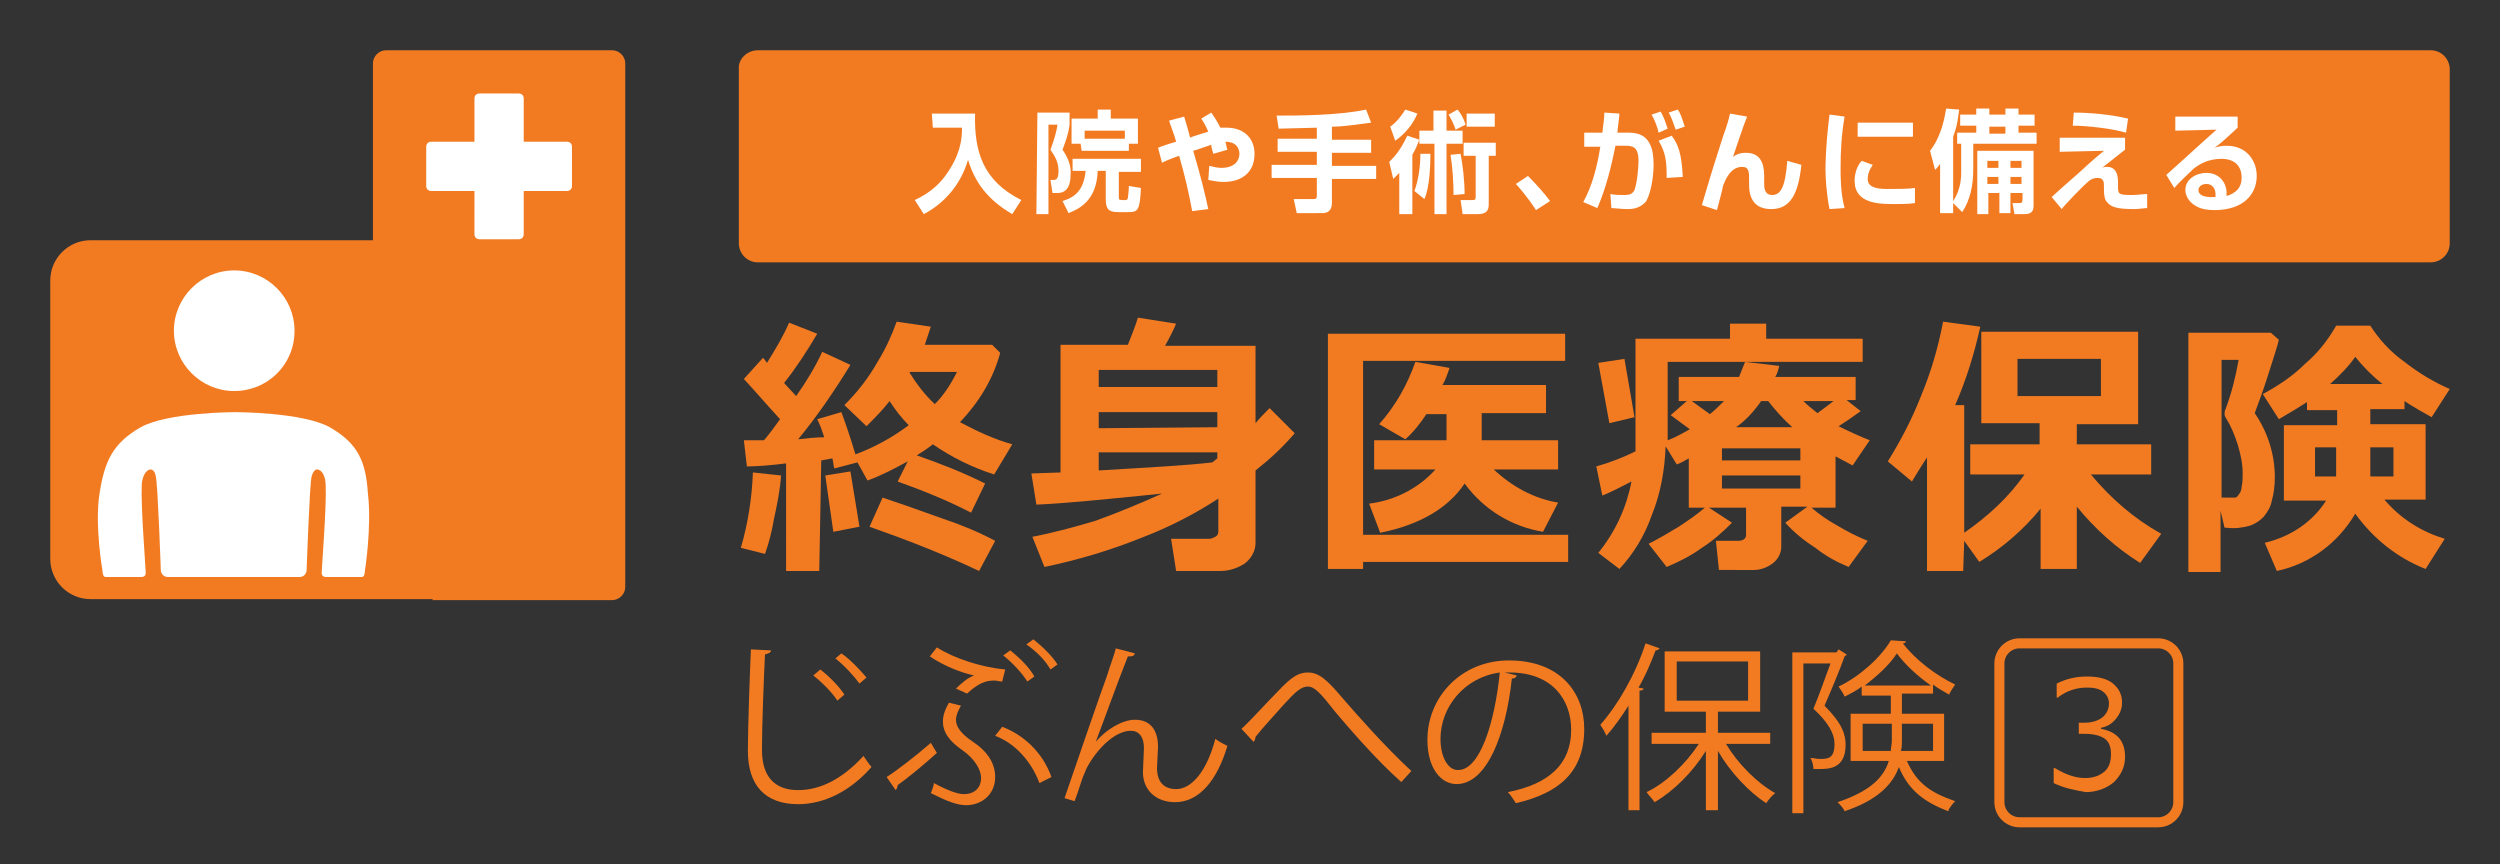 <?xml version="1.0" encoding="utf-8"?>
<!-- Generator: Adobe Illustrator 23.1.0, SVG Export Plug-In . SVG Version: 6.00 Build 0)  -->
<svg version="1.1" id="レイヤー_1" xmlns="http://www.w3.org/2000/svg" xmlns:xlink="http://www.w3.org/1999/xlink" x="0px"
	 y="0px" viewBox="0 0 248.7 86" style="enable-background:new 0 0 248.7 86;" xml:space="preserve">
<rect x="0" y="0" width="248.7" height="86" fill="#333333" stroke="none"/>
<style type="text/css">
	.st0{fill:#F27B22;}
	.st1{fill:none;stroke:#F29600;stroke-width:1.521;stroke-miterlimit:10;}
	.st2{fill:#FFFFFF;}
	.st3{fill:none;stroke:#F27B22;stroke-miterlimit:10;}
</style>
<title>アートボード 4</title>
<path class="st0" d="M77.7,47.3c-0.1,1.5-0.4,2.9-0.7,4.3c-0.2,1.2-0.5,2.4-0.9,3.5l-2.4-0.6c0.7-2.4,1.1-4.9,1.2-7.5L77.7,47.3z
	 M81.5,56.8h-3.3V46.1c-1.6,0.2-3,0.3-3.9,0.3L74,43.8c0.6,0,1.3,0,2,0c0.6-0.7,1.1-1.4,1.6-2.1c-1.2-1.3-2.4-2.7-3.6-4l1.9-2.1
	c0.1,0.1,0.2,0.2,0.4,0.5c0.8-1.3,1.6-2.6,2.2-4l2.8,1.1c-1,1.7-2.1,3.4-3.3,4.9l1.2,1.3c1-1.4,1.9-2.9,2.6-4.4l2.8,1.3
	c-1.6,2.6-3.3,5.1-5.2,7.4c0.9-0.1,1.8-0.2,2.6-0.2c-0.2-0.6-0.4-1.2-0.7-1.8l2.4-0.7c0.3,0.8,0.8,2.2,1.4,4.2
	c1.9-0.7,3.7-1.7,5.3-2.9c-0.7-0.7-1.4-1.6-1.9-2.4c-0.7,0.9-1.5,1.7-2.3,2.5L84,40.3c1.3-1.3,2.4-2.7,3.3-4.3
	c0.8-1.3,1.4-2.6,1.9-4l3.4,0.5c-0.2,0.6-0.4,1.2-0.6,1.8h6.7l0.8,0.8c-0.7,2.6-2.1,4.9-4,6.9c1.7,0.9,3.4,1.7,5.2,2.2l-1.8,3
	c-2.2-0.7-4.2-1.7-6.1-3c-0.5,0.4-1.1,0.8-1.6,1.1c2.3,0.8,4.6,1.7,6.8,2.8L96.6,51c-2.3-1.2-4.8-2.2-7.3-3.1l1-2
	c-1.3,0.7-2.6,1.4-4,1.9l-1-1.8L83,46.6c-0.1-0.3-0.1-0.7-0.2-1l-1.1,0.2L81.5,56.8z M85.5,52.4l-2.6,0.5c-0.2-1.5-0.5-3.4-0.8-5.6
	l2.5-0.4L85.5,52.4z M99,53.8l-1.6,3c-3.6-1.7-7.2-3.1-10.9-4.4l1.3-2.9c1.5,0.5,3.5,1.2,6,2.1C95.6,52.2,97.3,52.9,99,53.8z
	 M93,40.2c0.9-0.9,1.6-2,2.2-3.2h-4.7v0.1C91.2,38.2,92,39.3,93,40.2L93,40.2z"/>
<path class="st0" d="M115.6,49.1c-5.8,0.6-10,1-12.5,1.1l-0.5-3.1l2.9-0.1V34.3h6.7c0.3-0.8,0.7-1.7,1-2.7l3.8,0.6
	c-0.2,0.5-0.6,1.3-1.1,2.2h9v7.7c0.4-0.5,0.9-1,1.4-1.5l2.5,2.5c-1.2,1.4-2.5,2.6-3.9,3.7V54c0,0.8-0.4,1.5-1,2
	c-0.7,0.5-1.6,0.8-2.5,0.8H117l-0.5-3.2h3.8c0.2,0,0.4-0.1,0.6-0.2c0.2-0.1,0.3-0.3,0.3-0.5v-3.3c-2.3,1.5-4.8,2.8-7.4,3.8
	c-3.2,1.3-6.5,2.3-9.9,3l-1.2-3c2.1-0.4,4.3-1,6.3-1.6C111.2,51,113.4,50.1,115.6,49.1z M121.1,38.5v-1.7h-11.8v1.7H121.1z
	 M121.1,42.5V41h-11.8v1.6L121.1,42.5L121.1,42.5z M109.3,46.8c5-0.3,8.8-0.5,11.3-0.8l0.5-0.4V45h-11.8V46.8z"/>
<path class="st0" d="M156,55.9h-20.4v0.7h-3.5V33.2h23.6v2.7h-20.1v17.3H156V55.9z M147.4,41.1v2.7h7.6v2.9h-6.4
	c1.8,1.7,4,2.9,6.4,3.3l-1.5,2.9c-3.1-0.5-5.9-2.2-7.8-4.8c-1.6,2.4-4.4,4.1-8.4,4.9l-1.1-2.9c2.5-0.3,4.9-1.5,6.6-3.4h-6.1v-2.9
	h7.2v-2.6h-2c-0.6,0.9-1.3,1.8-2.1,2.5l-2.6-1.5c1.6-1.8,2.8-3.9,3.6-6.2l3.4,0.6c-0.2,0.6-0.4,1.2-0.7,1.7h10.3v2.8H147.4z"/>
<path class="st0" d="M172.3,52c-0.9,0.9-1.9,1.8-3,2.5c-1.1,0.8-2.3,1.4-3.5,1.9l-1.8-2.3c1-0.5,2-1.1,3-1.7
	c0.9-0.6,1.8-1.2,2.6-1.9H168v-4.9c-0.5,0.3-0.9,0.5-1.2,0.6l-1.1-1.8c-0.1,2.4-0.5,4.7-1.4,6.9c-0.7,2-1.8,3.8-3.2,5.3L159,55
	c1.7-2.1,2.8-4.5,3.3-7.1c-1,0.5-1.9,1-2.9,1.4l-0.6-2.9c1.4-0.4,2.7-0.9,3.9-1.5V33.7h9.4v-1.5h3.6v1.5h9.6V36h-19.4v6.6
	c0,0.2,0,0.6,0,1.2c0.8-0.3,1.5-0.7,2.2-1.1l-1.9-1.4l1.6-1.4H167v-2.4h6c0.2-0.5,0.4-1,0.6-1.5l3.4,0.4c-0.1,0.4-0.2,0.8-0.4,1.1h8
	v2.3h-0.9l1.4,1.1c-0.7,0.5-1.4,1-2.2,1.5c1,0.5,2.1,1,3.1,1.4l-1.7,2.5c-0.6-0.3-1.1-0.6-1.7-0.9v5.1h-2.4c0.8,0.7,1.7,1.3,2.6,1.8
	c1,0.6,2,1.1,3,1.5l-1.9,2.6c-1.2-0.5-2.3-1.1-3.3-1.9c-1.1-0.7-2.1-1.5-3-2.5l2.2-1.6h-2.6v4c0,0.6-0.3,1.2-0.8,1.6
	c-0.5,0.4-1.2,0.7-1.9,0.7H171l-0.3-2.9h2.2c0.5,0,0.8-0.2,0.8-0.6v-2.7H170L172.3,52z M162.6,41.5l-2.5,0.6l-1.1-6l2.6-0.4
	L162.6,41.5z M168.3,39.9l1.8,1.3c0.5-0.4,0.9-0.8,1.4-1.3H168.3z M171.3,45.8h7.8v-1.2h-7.8V45.8z M179.1,47.3h-7.8v1.3h7.8V47.3z
	 M172.7,42.5h5.6c-0.9-0.8-1.7-1.7-2.4-2.6h-0.7C174.5,40.9,173.7,41.8,172.7,42.5L172.7,42.5z M182.4,39.9h-3
	c0.4,0.4,0.9,0.8,1.4,1.2C181.5,40.6,182,40.2,182.4,39.9L182.4,39.9z"/>
<path class="st0" d="M195.3,56.8h-3.6V45.5c-0.4,0.6-0.9,1.4-1.5,2.4l-2.4-2c1.3-2.1,2.4-4.2,3.3-6.5c1-2.4,1.7-4.8,2.2-7.4l3.7,0.5
	c-0.6,2.7-1.4,5.3-2.5,7.8h0.9V53c2.3-1.6,4.4-3.5,6-5.8H196v-3h6.9v-2.1h-5.8V33h15.6v9.2h-6.1v2h7.4v3h-6c2,2.4,4.3,4.4,7,5.9
	l-2.1,2.9c-2.4-1.5-4.5-3.4-6.3-5.6v6.2H203v-6c-1.7,2.1-3.8,3.9-6.1,5.3l-1.5-2.1L195.3,56.8z M209,39.4v-3.7h-8.3v3.7H209z"/>
<path class="st0" d="M226.7,33.8c-0.1,0.5-0.5,1.7-1.1,3.6s-1.1,3.1-1.3,3.7c1.3,1.9,2,4.1,2,6.4c0,0.8-0.1,1.6-0.3,2.3
	c-0.1,0.6-0.4,1.1-0.8,1.6c-0.4,0.4-0.8,0.7-1.4,0.9c-0.7,0.2-1.5,0.3-2.3,0.2h-0.2l-0.4-1.7v6.1h-3.2V33.1h8.2L226.7,33.8z
	 M221,49.5h1.3c0.2,0,0.3-0.1,0.4-0.3c0.2-0.2,0.3-0.5,0.3-0.8c0.1-0.4,0.1-0.9,0.1-1.3c0-1-0.2-1.9-0.5-2.9
	c-0.3-0.9-0.6-1.7-1.1-2.5c-0.1-0.2-0.2-0.3-0.2-0.5s0-0.3,0.1-0.5c0.6-1.6,1-3.2,1.3-4.9H221V49.5z M234.3,51.1
	c-1.7,2.9-4.5,5-7.8,5.7l-1.2-2.8c2.5-0.6,4.7-2,6.1-4.2h-4.2v-7.5h5.3v-1.5h-3V40c-0.6,0.4-1.6,1-2.8,1.7l-1.6-2.5
	c1.5-0.8,3-1.8,4.2-3c1.3-1.1,2.3-2.4,3.1-3.8h3.4c0.9,1.4,2,2.6,3.4,3.6c1.4,1.1,2.9,2,4.5,2.7l-1.8,2.8c-0.9-0.5-1.8-1-2.7-1.6
	v0.8h-3.4v1.5h5.5v7.5h-4.1c1.6,1.9,3.7,3.2,6,3.9l-1.9,3C238.5,55.5,236.1,53.6,234.3,51.1L234.3,51.1z M232.4,44.5h-2.1v2.9h2.1
	V44.5z M231.8,38.2h5.2c-1-0.8-1.9-1.7-2.7-2.7C233.6,36.5,232.7,37.4,231.8,38.2L231.8,38.2z M238.1,47.4v-2.9h-2.3v2.9H238.1z"/>
<path class="st0" d="M75.4,5h166.4c1.1,0,1.9,0.9,1.9,1.9v17.3c0,1.1-0.9,1.9-1.9,1.9H75.4c-1.1,0-1.9-0.9-1.9-1.9V6.9
	C73.4,5.9,74.3,5,75.4,5z"/>
<path class="st1" d="M28.2,30.2"/>
<path class="st0" d="M50.8,59.6H9c-2.2,0-4-1.8-4-4V27.9c0-2.2,1.8-4,4-4h41.8c2.2,0,4,1.8,4,4v27.8C54.8,57.8,53,59.6,50.8,59.6z"
	/>
<path class="st0" d="M60.9,5H38.4c-0.7,0-1.3,0.6-1.3,1.3v32.1c4.4,2.5,5.6,5.6,6.3,10.2c0.6,4.2-0.2,9.7-0.3,10.6
	c0,0.2,0,0.4-0.1,0.5h17.9c0.7,0,1.3-0.6,1.3-1.3V6.3C62.2,5.6,61.6,5,60.9,5z"/>
<path class="st2" d="M56.9,18.5c0,0.3-0.2,0.5-0.5,0.5h-4.3v4.3c0,0.3-0.2,0.5-0.5,0.5h-3.9c-0.3,0-0.5-0.2-0.5-0.5V19h-4.3
	c-0.3,0-0.5-0.2-0.5-0.5v-3.9c0-0.3,0.2-0.5,0.5-0.5h4.3V9.8c0-0.3,0.2-0.5,0.5-0.5h3.9c0.3,0,0.5,0.2,0.5,0.5v4.3h4.3
	c0.3,0,0.5,0.2,0.5,0.5V18.5z"/>
<path class="st2" d="M32.8,42.5C30.1,41,23.4,41,23.4,41s-6.7,0-9.4,1.5l0,0c-2.8,1.6-3.6,3.4-4.1,6.6c-0.5,3.2,0.3,7.7,0.3,7.7
	s0,0.6,0.3,0.6s3.6,0,3.6,0s0.4,0,0.4-0.4s-0.5-6.7-0.4-8.7c0-0.8,0.4-1.6,0.9-1.6c0,0,0.4,0,0.5,0.7c0.2,0.7,0.5,9.4,0.5,9.4
	s0.1,0.6,0.7,0.6c0.5,0,4.7,0,6.2,0c0.4,0,0.7,0,0.7,0c1.5,0,5.7,0,6.2,0c0.6,0,0.7-0.6,0.7-0.6s0.3-8.7,0.5-9.4s0.5-0.7,0.5-0.7
	c0.6,0,0.9,0.8,0.9,1.6c0.1,2-0.4,8.3-0.4,8.7s0.4,0.4,0.4,0.4s3.3,0,3.6,0s0.3-0.6,0.3-0.6s0.7-4.4,0.3-7.7
	C36.4,45.9,35.6,44.1,32.8,42.5L32.8,42.5z"/>
<g>
	<g>
		<g>
			<path class="st2" d="M23.3,38.9c-3.3,0-6-2.7-6-6s2.7-6,6-6s6,2.7,6,6C29.3,36.3,26.6,38.9,23.3,38.9z"/>
		</g>
	</g>
</g>
<g>
	<path class="st0" d="M204.3,77.9v-1.5h0.1c1,0.6,2,1,3,1c0.8,0,1.4-0.2,1.9-0.6s0.7-1,0.7-1.8c0-0.7-0.2-1.2-0.6-1.5
		s-1.1-0.5-2-0.5h-0.6v-1.1h0.5c0.8,0,1.4-0.2,1.8-0.5c0.4-0.3,0.7-0.8,0.7-1.4c0-0.5-0.2-0.9-0.6-1.2s-0.9-0.4-1.6-0.4
		c-1,0-2,0.3-2.9,1h-0.1V68c1-0.5,2-0.7,3-0.7c1.1,0,2,0.2,2.6,0.7s0.9,1.1,0.9,1.9c0,0.6-0.2,1.1-0.6,1.6c-0.4,0.5-0.9,0.8-1.5,0.9
		v0.1c1.6,0.3,2.4,1.2,2.4,2.8c0,1-0.4,1.8-1.1,2.5c-0.7,0.6-1.7,1-2.8,1C206.4,78.6,205.3,78.4,204.3,77.9z"/>
</g>
<path class="st3" d="M214.7,81.8h-13.8c-1.1,0-2-0.9-2-2V66c0-1.1,0.9-2,2-2h13.8c1.1,0,2,0.9,2,2v13.8
	C216.7,80.9,215.8,81.8,214.7,81.8z"/>
<g>
	<path class="st0" d="M76.7,64.7c0,0.2-0.2,0.3-0.6,0.4c-0.1,2.1-0.3,6.9-0.3,9.5c0,2.7,1.3,4,3.6,4c2.2,0,4.4-1.1,6.5-3.4
		c0.2,0.3,0.6,0.9,0.8,1.1C84.6,78.7,82,80,79.4,80c-3.3,0-5-1.9-5-5.3c0-2.3,0.2-7.9,0.3-10.1L76.7,64.7z M81.6,66.6
		c0.8,0.6,1.9,1.7,2.4,2.5l-0.7,0.6c-0.5-0.8-1.6-1.9-2.4-2.5L81.6,66.6z M83.7,65c0.9,0.6,1.9,1.7,2.5,2.4L85.5,68
		c-0.5-0.7-1.5-1.8-2.4-2.5L83.7,65z"/>
	<path class="st0" d="M88.2,77.3c1.1-0.7,2.9-2.1,4.4-3.4l0.6,1c-1.2,1.1-2.9,2.5-3.9,3.2c0,0.2-0.1,0.4-0.2,0.5L88.2,77.3z
		 M93.2,64.4c1.7,1.1,4.5,2,6.8,2.2l-0.3,1.2c-0.3,0-0.5-0.1-0.8-0.1c-0.9,0-1.6,0.3-2.7,1.3l-1.1-0.5c0.5-0.5,1.2-1.1,1.8-1.3
		c-1.3-0.3-2.9-0.9-4.4-1.9L93.2,64.4z M95.6,70.2c-0.3,0.5-0.5,1-0.5,1.4c0,0.7,0.5,1.4,1.7,2.2c1.5,1,2.2,2.2,2.2,3.5
		c0,1.7-1.3,2.8-2.9,2.8c-0.9,0-1.9-0.4-3.5-1.2c0.1-0.3,0.3-0.7,0.3-1c1.5,0.8,2.4,1.1,3,1.1c1.1,0,1.7-0.7,1.7-1.6
		c0-0.8-0.6-1.9-1.9-2.8s-1.9-1.8-1.9-2.8c0-0.6,0.2-1.2,0.6-1.9L95.6,70.2z M99.7,72.3c2.1,0.8,4,2.5,4.9,5l-1.2,0.6
		c-0.8-2.2-2.5-4-4.4-4.7L99.7,72.3z M100.5,64.7c1,0.8,1.9,1.7,2.4,2.6l-0.7,0.5c-0.5-0.8-1.4-1.8-2.4-2.6L100.5,64.7z M102.8,63.6
		c1,0.8,1.9,1.7,2.4,2.5l-0.7,0.5c-0.5-0.9-1.4-1.8-2.4-2.5L102.8,63.6z"/>
	<path class="st0" d="M105.9,79.4c1.3-3.8,3.5-10.2,4.2-12.1c0.3-1,0.8-2.3,0.9-2.8l1.9,0.5c-0.1,0.3-0.3,0.3-0.7,0.3
		c-1,2.5-2.5,6.7-3.2,8.5l0,0c1.1-1.3,2.7-2.2,3.9-2.2c1.6,0,2.3,1.1,2.3,2.7l-0.1,2.1c0,1.4,0.7,2.1,1.9,2.1c1.6,0,3.1-1.9,3.9-5
		c0.4,0.3,0.8,0.5,1.2,0.7c-1,3.4-2.8,5.6-5.2,5.6c-1.9,0-3.2-1.2-3.2-3c0-0.3,0.1-2,0.1-2.4c0-1.1-0.5-1.7-1.3-1.7
		c-2.1,0-4.2,3-4.6,4.2c-0.3,0.6-0.6,1.8-1,2.8L105.9,79.4z"/>
	<path class="st0" d="M123.5,72.5c0.8-0.7,2.6-2.7,3.6-3.7c1.4-1.5,2.1-1.9,3-1.9c1.1,0,1.9,0.7,3.5,2.6c1.3,1.5,4.2,4.8,6.8,7.2
		l-1,1.1c-2.5-2.2-5.4-5.6-6.5-6.9c-1.5-1.9-2.1-2.6-2.8-2.6s-1.3,0.6-2.4,1.8c-0.6,0.7-2.1,2.3-2.8,3.2c0,0.2-0.1,0.4-0.2,0.5
		L123.5,72.5z"/>
	<path class="st0" d="M150.9,67.2c-0.1,0.2-0.2,0.3-0.5,0.3c-0.6,5.6-2.5,10.5-5.5,10.5c-1.5,0-2.9-1.5-2.9-4.4
		c0-4.3,3.4-7.9,8.1-7.9c5.2,0,7.5,3.3,7.5,6.8c0,4.3-2.5,6.4-6.8,7.4c-0.2-0.3-0.5-0.8-0.8-1.1c4.1-0.8,6.3-2.8,6.3-6.2
		c0-3-1.9-5.7-6.1-5.7c-0.2,0-0.4,0-0.5,0L150.9,67.2z M149.2,66.9c-3.6,0.5-5.9,3.5-5.9,6.6c0,1.9,0.8,3.1,1.7,3.1
		C147.2,76.7,148.7,71.9,149.2,66.9z"/>
	<path class="st0" d="M162,70.2c-0.7,1.1-1.4,2.1-2.2,3c-0.1-0.3-0.4-0.8-0.6-1.1c1.7-1.9,3.5-5,4.5-8.1l1.4,0.5
		c-0.1,0.1-0.2,0.2-0.4,0.2c-0.5,1.3-1,2.5-1.7,3.7l0.5,0.1c0,0.1-0.1,0.2-0.4,0.2v11.9H162V70.2z M176.1,74h-4.4
		c1.2,2,3.1,3.9,4.9,4.9c-0.3,0.2-0.7,0.7-0.9,1c-1.7-1.1-3.6-3.1-4.8-5.2v5.9h-1.2v-5.9c-1.3,2.1-3.2,4-5.1,5.1
		c-0.2-0.3-0.6-0.7-0.8-1c1.9-0.9,3.9-2.8,5.2-4.8h-4.7v-1.1h5.4v-2.1h-4.1v-6h9.5v6h-4.2v2.1h5.2L176.1,74L176.1,74z M166.8,65.8
		v3.9h7.1v-3.9H166.8z"/>
	<path class="st0" d="M182.9,64.6l0.8,0.5c0,0.1-0.1,0.1-0.2,0.2c-0.5,1.4-1.3,3.3-2,4.9c1.8,1.8,2.1,2.9,2.1,3.9
		c0,2.4-1.7,2.4-2.6,2.4c-0.2,0-0.4,0-0.6,0c0-0.3-0.1-0.8-0.3-1.1c0.3,0,0.6,0.1,0.9,0.1c0.8,0,1.5,0,1.5-1.5c0-1-0.6-2.1-2.1-3.5
		c0.6-1.4,1.2-3.2,1.7-4.5h-2.7v14.9h-1.1v-16h4.4L182.9,64.6z M193.4,75.7h-3.7c1,2.3,2.5,3.2,4.8,4c-0.3,0.3-0.6,0.7-0.7,1
		c-2.3-0.9-3.9-2-4.9-4.4c-0.6,1.7-2.1,3.3-5.4,4.4c-0.1-0.3-0.5-0.7-0.7-0.9c3.3-1.1,4.6-2.5,5.1-4.1h-3.8V71h4v-1.8h-2.9v-0.9
		c-0.5,0.4-1.1,0.7-1.7,1c-0.1-0.3-0.4-0.7-0.6-1c2.1-1,4.2-2.9,5.2-4.6l1.5,0.1c0,0.1-0.1,0.2-0.3,0.2c1.2,1.6,3.3,3.2,5.2,4.1
		c-0.2,0.3-0.5,0.7-0.6,1c-0.5-0.3-1.1-0.6-1.6-1V69h-3.1v2h4.2V75.7z M185.2,74.7h2.9c0-0.3,0.1-0.7,0.1-1V72h-2.9v2.7H185.2z
		 M192.1,68.2c-1.3-0.9-2.6-2.1-3.4-3.2c-0.7,1.1-1.9,2.2-3.2,3.2H192.1z M192.3,72h-3.1v1.7c0,0.3,0,0.7-0.1,1h3.2L192.3,72
		L192.3,72z"/>
</g>
<g>
	<path class="st2" d="M92.7,11.3H97c-0.1,3.8,0.8,6.7,4.6,8.6l-0.9,1.4c-2.4-1.4-3.7-3.1-4.4-5.4c-0.7,2.4-2.3,4.3-4.4,5.4L91,19.9
		c0.8-0.4,2.3-1.1,3.5-3.1c1.2-1.9,1.2-3.4,1.2-4.1h-2.9L92.7,11.3L92.7,11.3z"/>
	<path class="st2" d="M103.2,11.2h3.2v1.2c-0.1,1-0.6,2.2-0.7,2.5c0.5,0.7,0.9,1.6,0.8,2.5c0,0.8-0.2,1.8-1.3,1.8h-0.5l-0.2-1.3h0.3
		c0.2,0,0.5,0,0.5-0.9c0-0.8-0.3-1.4-0.8-2.1c0.4-1.1,0.6-1.8,0.7-2.5h-0.9v8.9h-1.2L103.2,11.2L103.2,11.2z M113.4,17.1h-2.1v2.5
		c0,0.2,0,0.3,0.3,0.3h0.4c0.1,0,0.2-0.1,0.2-0.2s0.1-0.7,0.1-1.2l1.2,0.2c-0.1,2.2-0.3,2.4-1.2,2.4h-1.1c-0.9,0-1.2-0.3-1.2-1.3V17
		h-0.8c-0.1,3-1.9,3.8-2.9,4.2l-0.6-1.2c1.3-0.4,2.1-1.1,2.3-3h-1.3v-1.2h6.8v1.3H113.4z M107.5,14.3h-0.9v-2.5h2.6v-0.9h1.3v0.9
		h2.7v2.5h-0.9V15h-4.7L107.5,14.3L107.5,14.3z M111.9,13.8V13h-4v0.8H111.9z"/>
	<path class="st2" d="M120.5,11.2c0.2,0.3,0.5,0.7,0.9,1.5c0.1,0,0.3,0,0.6,0c1.9,0,2.8,1.2,2.8,2.6c0,1.8-1.2,2.8-3.1,2.8
		c-0.5,0-1-0.1-1.5-0.2l0.1-1.4c0.4,0.1,0.8,0.2,1.2,0.2c1.4,0,1.8-0.8,1.8-1.4c0-0.4-0.2-1.2-1.4-1.2c0.1,0.3,0.1,0.5,0.2,0.8
		l-1.4,0.4c-0.1-0.4-0.2-0.6-0.2-0.9c-0.6,0.2-1.4,0.5-1.8,0.6c0.8,2.7,1.2,4.4,1.5,5.8l-1.6,0.2c-0.4-2.1-0.7-3.4-1.3-5.5
		c-0.6,0.2-1.6,0.6-1.7,0.7l-0.4-1.5c0.2-0.1,1.4-0.5,1.8-0.6c-0.2-0.8-0.6-1.7-0.7-2.1l1.5-0.4c0.1,0.3,0.5,1.7,0.6,2.1
		c0.1-0.1,1.5-0.5,1.8-0.6c-0.3-0.7-0.5-1-0.7-1.3L120.5,11.2z"/>
	<path class="st2" d="M131.1,12.7c-0.6,0-3.3,0.1-3.9,0.1l-0.2-1.3c2,0,6.1,0,8.9-0.6l0.5,1.3c-1.6,0.2-2.7,0.4-3.9,0.4v1.3h3.9v1.3
		h-3.9v1.3h4.4v1.3h-4.4v2.4c0,0.8-0.5,1-0.9,1H129l-0.3-1.4h2c0.1,0,0.3,0,0.3-0.3v-1.8h-4.5v-1.3h4.5v-1.3h-3.9v-1.3h3.9v-1.1
		H131.1z"/>
	<path class="st2" d="M141.2,13.9c-0.2,0.5-0.4,1-0.7,1.5v5.9h-1.3v-4.1c-0.2,0.2-0.4,0.4-0.6,0.6l-0.4-1.7c0.3-0.3,1-0.9,1.8-2.6
		L141.2,13.9V13h1.4v-2h1.3v2h1.6v1.3h-1.6v7h-1.2v-7h-1.5V13.9z M138.3,12.6c0.7-0.5,1.2-1.2,1.5-1.7l1.2,0.4c-0.4,1-1.2,2-2.2,2.7
		L138.3,12.6z M140.7,19c0.4-1,0.6-2.5,0.6-3.7h1c0,1.3-0.1,3.4-0.6,4.5L140.7,19z M145,10.9c0.4,0.5,0.6,0.9,0.8,1.5l-1,0.5
		c-0.1-0.4-0.5-1.2-0.7-1.5L145,10.9z M144.6,19.4c0-1.2-0.1-2.8-0.3-4l1-0.1c0.2,1,0.4,2.7,0.4,4L144.6,19.4z M148.8,14.2v1.3h-0.7
		v4.7c0,0.5,0,1.1-1.1,1.1h-1.5l-0.2-1.4h1.1c0.3,0,0.4,0,0.4-0.3v-4.1h-1.2v-1.3C145.6,14.2,148.8,14.2,148.8,14.2z M148.7,11.3
		v1.3h-2.8v-1.3H148.7z"/>
	<path class="st2" d="M152.8,20.9c-0.2-0.3-0.9-1.4-2-2.6l1.2-0.8c0.7,0.7,1.7,1.8,2.2,2.5L152.8,20.9z"/>
	<path class="st2" d="M162.1,13.2c2.1,0,2.4,1.7,2.4,3.2c0,1.2-0.3,3-0.8,3.7c-0.5,0.5-1,0.7-1.8,0.7c-0.6,0-1.3-0.1-1.6-0.1
		l-0.1-1.4c0.4,0.1,1,0.1,1.4,0.1c0.5,0,0.8-0.1,1-0.5c0.3-0.8,0.4-2.5,0.4-2.9c0-1.4-0.6-1.5-1.3-1.5h-1c-0.4,2.1-1,4.4-1.8,6.2
		l-1.4-0.6c0.9-1.6,1.4-3.6,1.7-5.5h-1.6v-1.4h1.8c0.1-0.9,0.2-1.4,0.2-2l1.5,0.1c0,0.3-0.2,1.6-0.2,1.9
		C160.9,13.2,162.1,13.2,162.1,13.2z M165,13.2c-0.1-0.5-0.4-1.3-0.7-1.8l0.9-0.3c0.3,0.5,0.5,1.1,0.7,1.7L165,13.2z M165.8,17.7
		c0-1.7-0.1-2.5-0.8-3.7l1.3-0.5c0.6,0.8,1,1.7,1.1,4.1L165.8,17.7z M166.7,12.9c-0.1-0.2-0.3-1-0.7-1.7l0.9-0.3
		c0.3,0.4,0.4,0.8,0.7,1.7L166.7,12.9z"/>
	<path class="st2" d="M173.8,11.6c-0.3,0.7-1.3,3.7-1.4,4c0.3-0.2,0.6-0.4,1.3-0.4c1.8,0,1.8,1.7,1.8,2.5v0.6c0,0.3,0,1.1,0.8,1.1
		s1.3-0.7,1.5-3.4l1.4,0.4c-0.3,2.9-1.1,4.4-3,4.4c-1.6,0-2.2-1-2.2-2.4v-0.5c0-0.8,0-1.3-0.7-1.3c-1.2,0-1.7,1.4-1.9,1.9
		c0,0.2-0.5,2-0.6,2.4l-1.5-0.5c1.3-4.4,1.5-4.9,2.1-6.8c0.4-1.1,0.6-1.8,0.7-2.3L173.8,11.6z"/>
	<path class="st2" d="M183.5,11.6c-0.3,1.7-0.4,3.4-0.4,5.1c0,0.9,0,2.5,0.4,4l-1.5,0.1c-0.3-1.5-0.4-3.1-0.4-3.9
		c0-0.4,0-2.3,0.4-5.5L183.5,11.6z M186.3,16.4c-0.4,0.6-0.5,1-0.5,1.4c0,0.7,0.6,1,1.9,1c1.3,0,2,0,2.8-0.1v1.5
		c-0.6,0.1-1.4,0.1-2,0.1c-1.5,0-4,0-4-2.3c0-1,0.4-1.7,0.7-2L186.3,16.4z M190.3,12.2v1.4h-5.5v-1.4H190.3z"/>
	<path class="st2" d="M194.3,20.2v1H193v-4.9c-0.2,0.3-0.3,0.4-0.5,0.6L192,15c1.2-1.5,1.5-3.6,1.6-4.2l1.3,0.1
		c-0.1,0.5-0.1,1.4-0.6,2.7V20c0.8-1.2,0.8-2.4,0.8-3v-2.7h-0.4v-1.1h1.9v-0.7H195v-1.1h1.6v-0.6h1.3v0.6h1.6v-0.6h1.3v0.6h1.6v1.1
		h-1.6v0.7h1.8v1.1h-6.3v2.6c0,1.5-0.3,3-1.1,4.2L194.3,20.2z M202.3,15v5.4c0,0.5-0.1,0.9-0.9,0.9h-1l-0.2-1.1h0.6
		c0.3,0,0.4,0,0.4-0.4v-0.6H200v2h-1.1v-2h-1.1v2.1h-1.1V15H202.3z M197.7,16v0.7h1.1V16H197.7z M197.7,17.6v0.7h1.1v-0.7H197.7z
		 M197.9,12.6v0.7h1.6v-0.7H197.9z M200,16v0.7h1.1V16H200z M200,17.6v0.7h1.1v-0.7H200z"/>
	<path class="st2" d="M211.4,13.7v1.2c-0.3,0.2-1.5,1.2-2.3,1.8c0.2-0.1,0.3-0.1,0.5-0.1c0.8,0,1.1,0.6,1.1,1.5v0.4
		c0,0.8,0,0.9,1.4,0.9c0.5,0,1.2-0.1,1.5-0.1v1.4c-0.3,0-0.8,0.1-1.3,0.1c-1.7,0-2.3-0.2-2.7-0.7c-0.2-0.2-0.3-0.6-0.3-1.2v-0.4
		c0-0.3,0-0.8-0.6-0.8c-0.5,0-0.8,0.2-1,0.4c-0.6,0.5-2.5,2.5-2.6,2.7l-1-1.2c0.2-0.2,2-1.8,2.7-2.4c1.4-1.3,1.9-1.7,2.5-2.2
		l-4.4,0.1v-1.4L211.4,13.7z M211.5,13.2c-1.3-0.4-3.9-0.7-5.3-0.7l0.1-1.3c1.7,0,3.7,0.2,5.4,0.6L211.5,13.2z"/>
	<path class="st2" d="M222.6,11.5v1.2c-1.7,1.6-1.9,1.7-2.3,2c0.3-0.1,0.6-0.2,1.2-0.2c2.1,0,3,1.6,3,3c0,1.8-1.3,3.4-4.2,3.4
		c-1.2,0-1.7-0.3-2-0.5c-0.5-0.3-0.9-0.9-0.9-1.5c0-1.1,1.1-1.7,2.1-1.7c1.3,0,2,1,2,2c0,0.1,0,0.2,0,0.3c1-0.3,1.5-0.9,1.5-1.8
		c0-1.9-1.7-1.9-2-1.9c-1.4,0-2.3,0.6-2.8,1c-0.4,0.4-1.5,1.4-1.9,1.9l-0.8-1.3c1.7-1.5,3.3-3,5-4.5l-4.1,0.1v-1.4h6.2V11.5z
		 M220.4,19.3c0-0.5-0.3-1-0.9-1c-0.5,0-0.8,0.3-0.8,0.6c0,0.3,0.2,0.8,1.7,0.7C220.4,19.5,220.4,19.4,220.4,19.3z"/>
</g>
</svg>
